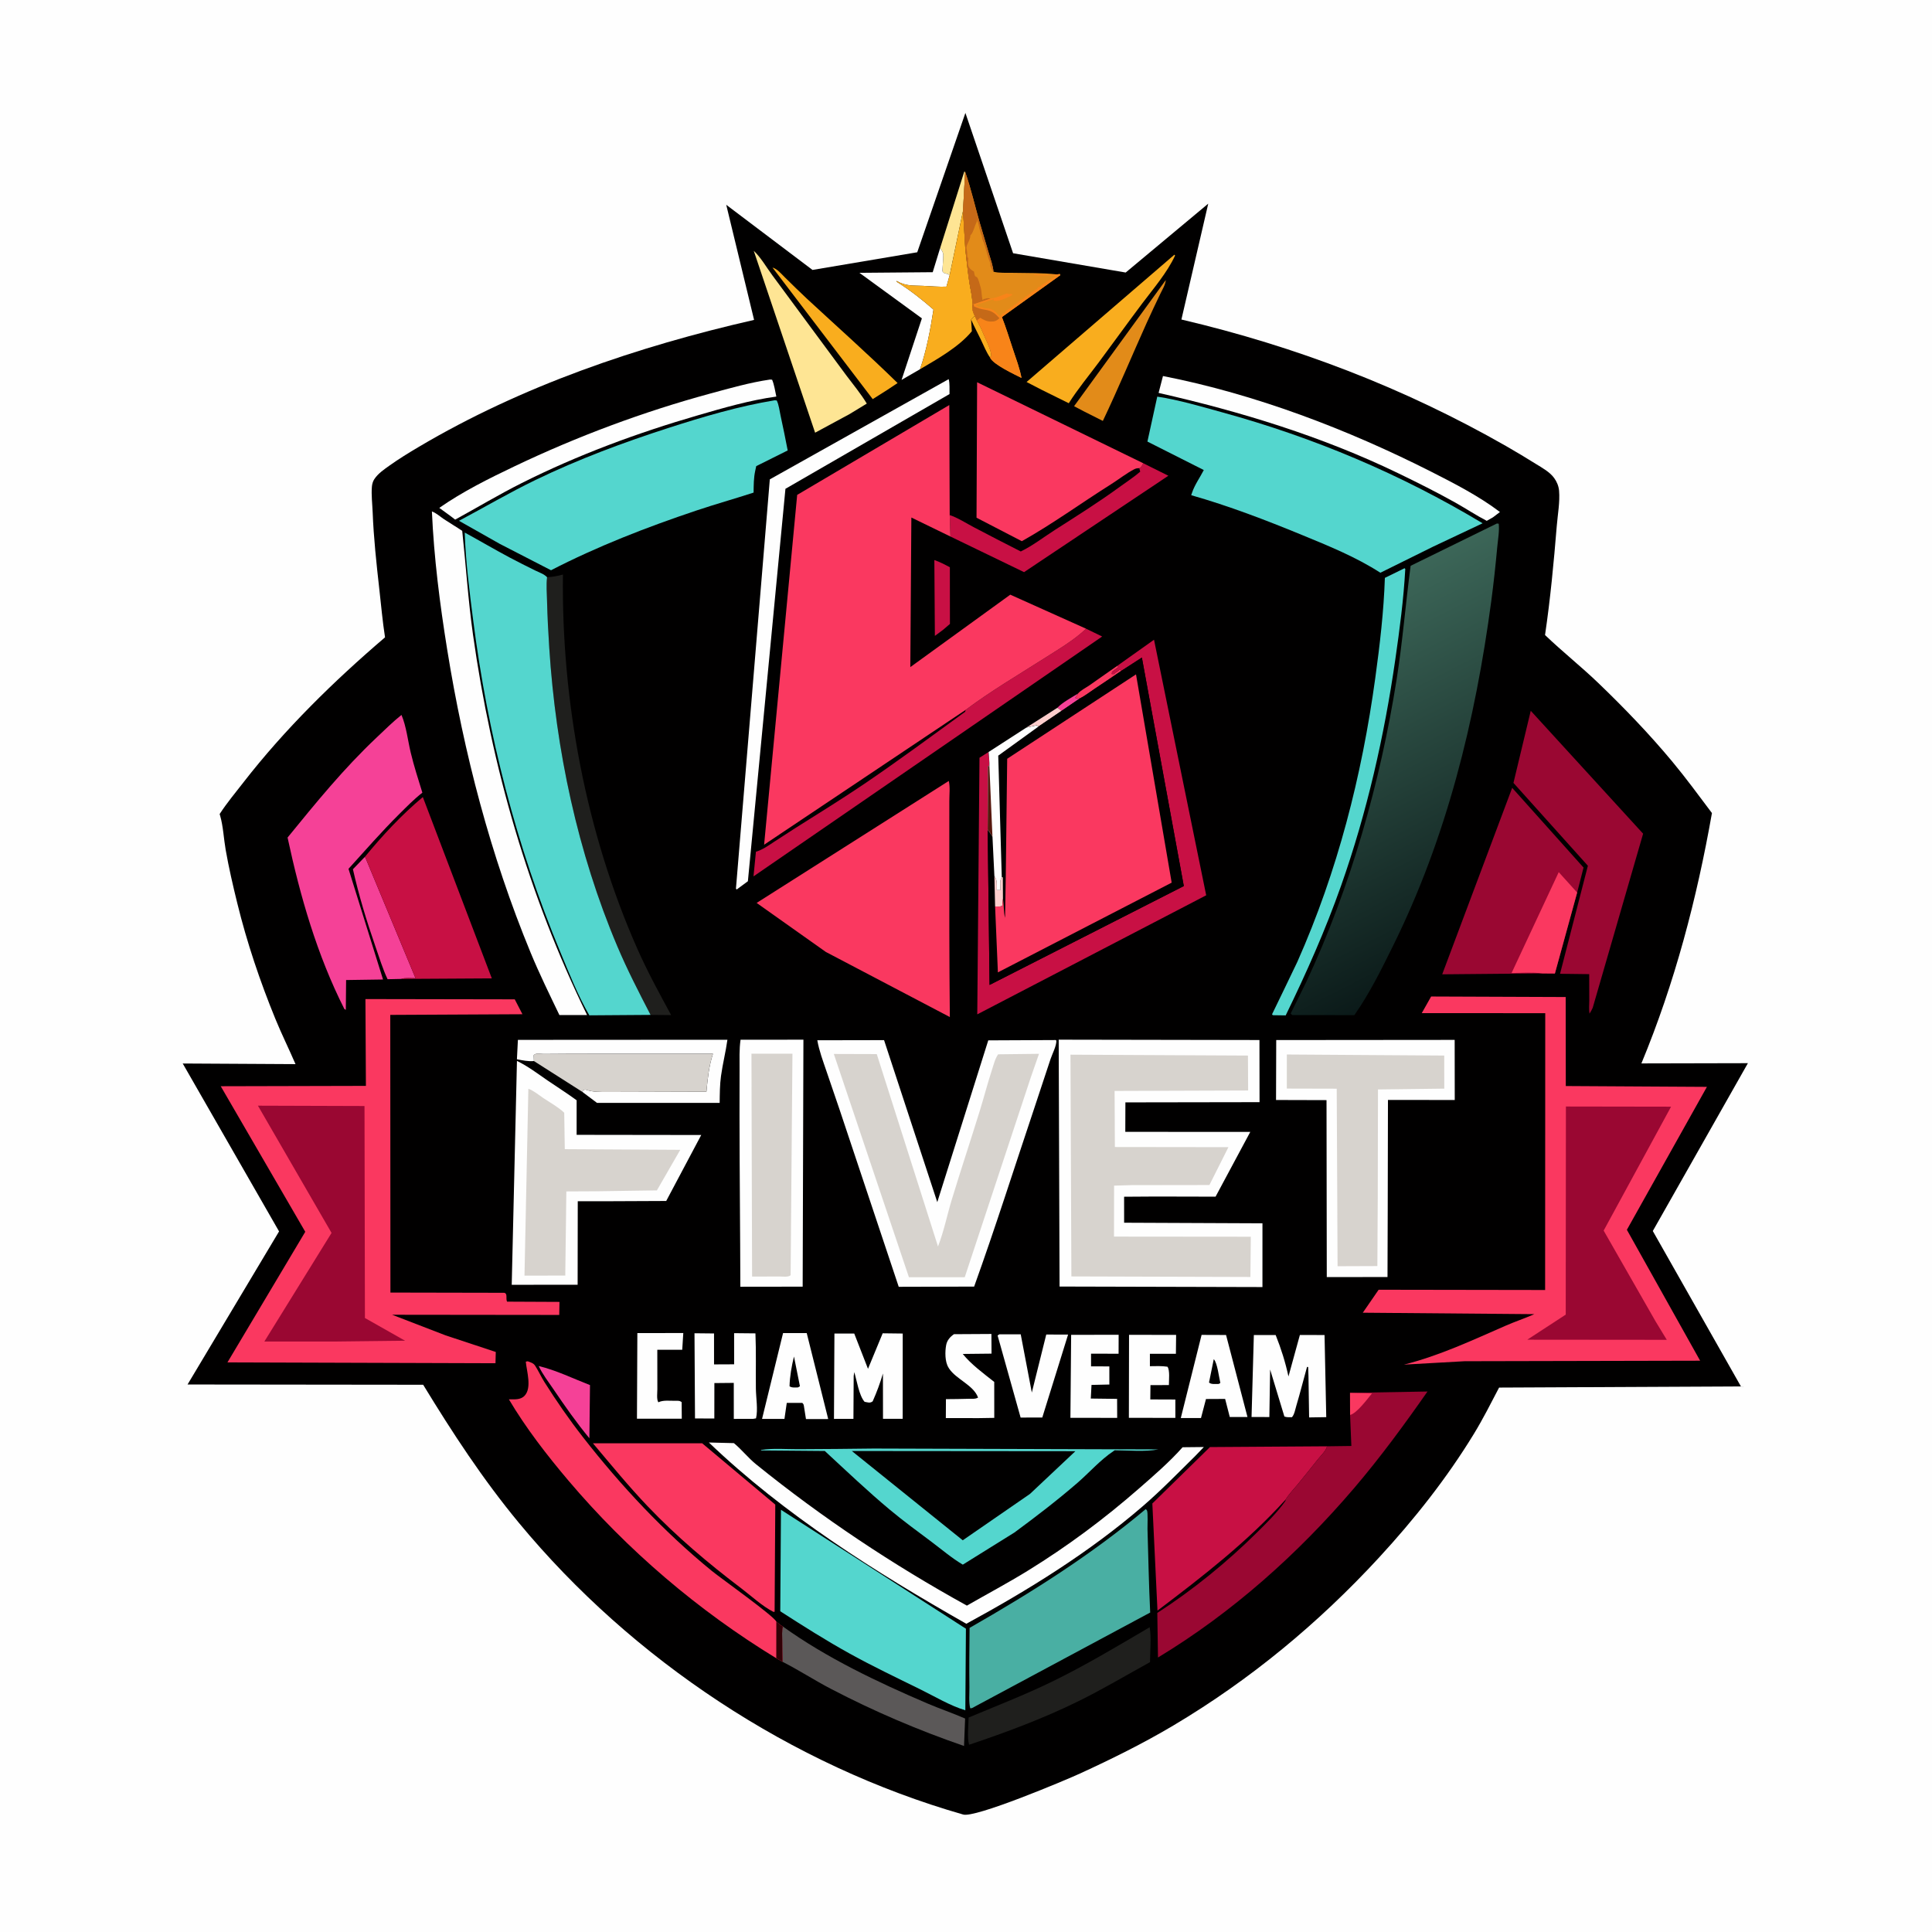 <svg version="1.1" xmlns="http://www.w3.org/2000/svg" style="display: block;" viewBox="0 0 2048 2048" width="1024" height="1024">
<defs>
	<linearGradient id="Gradient1" gradientUnits="userSpaceOnUse" x1="1574.06" y1="1002.39" x2="1395.01" y2="652.218">
		<stop class="stop0" offset="0" stop-opacity="1" stop-color="rgb(11,26,25)"/>
		<stop class="stop1" offset="1" stop-opacity="1" stop-color="rgb(60,102,88)"/>
	</linearGradient>
</defs>
<path transform="translate(0,0)" fill="rgb(254,254,254)" d="M 0 0 L 2048 0 L 2048 2048 L 0 2048 L 0 0 z"/>
<path transform="translate(0,0)" fill="rgb(1,0,0)" d="M 1023.37 119.703 L 1073.92 268.452 L 1193.27 288.891 L 1280.78 215.891 L 1252.35 338.69 C 1373.89 367.301 1488.19 410.972 1596.76 472.994 C 1607.28 479.005 1617.63 485.307 1627.93 491.687 C 1634.61 495.826 1642.84 500.266 1647.5 506.76 C 1650.38 510.776 1652.23 515.238 1652.68 520.176 C 1653.73 531.937 1651.18 545.884 1650.21 557.787 C 1647.06 596.332 1643.46 634.893 1637.8 673.159 C 1656.02 690.653 1675.91 706.389 1694.18 723.927 C 1721.55 750.202 1748.34 778.049 1772.61 807.215 C 1787.34 824.924 1800.89 843.47 1814.73 861.873 C 1798.69 952.746 1775.39 1041.87 1739.95 1127.26 L 1852.85 1127.01 L 1752.04 1304.92 L 1845.45 1469.66 L 1589.1 1470.89 C 1580.45 1487.44 1572.08 1504.08 1562.34 1520.03 C 1533.64 1567.04 1499.18 1610.54 1461.92 1650.97 C 1397.73 1720.62 1325.12 1780.77 1243.6 1829.21 C 1212 1847.99 1178.69 1864.45 1145.31 1879.8 C 1129.63 1887.01 1032.71 1927.83 1020.75 1923.4 C 839.093 1871.33 670.426 1759.76 550.048 1614.28 C 511.784 1568.04 479.786 1519.06 448.579 1467.9 L 198.814 1467.62 L 295.819 1305.34 L 193.696 1127.35 L 313.25 1128.03 C 306.338 1111.96 298.539 1096.27 291.915 1080.08 C 275.649 1040.33 261.809 999.306 251.568 957.598 C 246.953 938.803 242.538 919.868 239.213 900.797 C 237.18 889.14 236.632 876.089 233.396 864.815 L 232.832 862.926 C 240.33 851.35 249.511 840.349 257.968 829.459 C 301.883 772.91 353.811 722.044 408.149 675.6 C 405.523 658.758 404.009 641.606 402.101 624.664 C 399.045 597.538 396.1 570.384 395.037 543.093 C 394.693 534.269 393.492 524.741 394.217 515.965 C 394.448 513.17 395.229 510.301 396.777 507.951 C 400.732 501.942 407.012 497.714 412.776 493.591 C 422.796 486.425 433.342 479.99 443.934 473.712 C 553.026 409.05 676.163 367.219 799.358 339.107 L 769.851 217.099 L 861.278 286.14 L 972.312 267.416 L 1023.37 119.703 z"/>
<path transform="translate(0,0)" fill="rgb(245,65,151)" d="M 1120.84 750.297 C 1125.91 744.798 1136.25 739.181 1142.74 735.199 C 1141.75 737.068 1141.25 738.268 1139.7 739.71 L 1141.5 740.51 L 1143.17 739.666 L 1144.2 740.659 L 1125.16 753.648 C 1123.81 752.172 1122.5 751.37 1120.84 750.297 z"/>
<path transform="translate(0,0)" fill="rgb(253,205,204)" d="M 1120.84 750.297 C 1122.5 751.37 1123.81 752.172 1125.16 753.648 L 1100.89 770.124 L 1098.84 768.899 L 1087.95 771.292 L 1120.84 750.297 z"/>
<path transform="translate(0,0)" fill="rgb(249,173,30)" d="M 1029.41 338.762 L 1033.24 334.822 L 1035.55 339.755 C 1037.52 343.283 1039.53 346.728 1041.01 350.495 C 1044.23 358.621 1050.05 368.267 1050.94 376.861 L 1049.5 379.024 C 1045.42 373.189 1042.78 366.316 1039.7 359.908 C 1036.29 352.815 1032.57 345.99 1029.41 338.762 z"/>
<path transform="translate(0,0)" fill="rgb(250,56,96)" d="M 1184.79 705.504 L 1185.41 707.229 L 1178.84 712.061 L 1178.5 714.51 L 1181 714.5 L 1181.92 713.537 C 1184.05 711.421 1181.89 713.401 1184.25 712.005 L 1185.09 711.273 C 1186.45 710.117 1185.7 710.64 1187.75 709.75 L 1188.11 711.477 C 1178.79 717.905 1169.37 724.184 1159.95 730.478 C 1154.88 733.87 1149.65 737.96 1144.2 740.659 L 1143.17 739.666 L 1141.5 740.51 L 1139.7 739.71 C 1141.25 738.268 1141.75 737.068 1142.74 735.199 C 1144.97 732.151 1151.49 728.801 1154.81 726.5 C 1164.85 719.559 1174.72 712.398 1184.79 705.504 z"/>
<path transform="translate(0,0)" fill="rgb(254,229,148)" d="M 996.497 263.209 L 1022.14 182 L 1023.07 182.156 L 1020.84 223.496 L 1006.67 291.775 C 1005.43 290.635 1003.79 290.196 1002.18 289.821 C 1000.09 289.331 1000.31 289.09 998.981 287.5 L 999.835 273.804 C 1000.23 268.748 999.659 266.83 996.497 263.209 z"/>
<path transform="translate(0,0)" fill="rgb(200,16,68)" d="M 990.45 593.676 C 996.267 595.671 1001.48 598.421 1006.89 601.306 L 1006.97 661.396 L 999.545 667.749 L 991.004 674.073 L 990.45 593.676 z"/>
<path transform="translate(0,0)" fill="rgb(245,65,151)" d="M 571.027 1448.05 C 589.16 1452.35 607.954 1461.48 625.422 1468.27 L 624.777 1524.6 C 611.06 1508.08 598.583 1490.21 586.545 1472.45 C 581.249 1464.64 575.017 1456.62 571.027 1448.05 z"/>
<path transform="translate(0,0)" fill="rgb(226,139,25)" d="M 1235.77 296.855 C 1235.47 301.766 1232.05 307.124 1229.96 311.5 C 1225.14 321.595 1220.31 331.711 1215.71 341.905 C 1200.06 376.593 1185.46 411.842 1169.07 446.205 L 1148.71 435.94 L 1138.56 430.581 L 1235.77 296.855 z"/>
<path transform="translate(0,0)" fill="rgb(249,173,30)" d="M 818.886 283.618 C 823.84 284.926 828.368 290.461 831.995 294.007 C 839.613 301.451 847.139 309 854.954 316.24 C 887.247 346.154 920.017 375.224 951.487 406.049 L 940.526 413.328 L 925.126 423.095 L 818.886 283.618 z"/>
<path transform="translate(0,0)" fill="rgb(254,254,254)" d="M 675.629 1413.13 L 724.321 1413.07 L 723.195 1430.84 L 696.777 1430.81 C 696.769 1444.74 696.788 1458.67 696.821 1472.6 C 696.83 1476.27 695.836 1483.44 697.882 1486.5 C 702.822 1484.03 709.634 1484.92 715.079 1484.91 C 718.087 1484.98 720.216 1484.4 722.584 1486.34 L 722.71 1503.89 L 675.204 1503.88 L 675.629 1413.13 z"/>
<path transform="translate(0,0)" fill="rgb(254,254,254)" d="M 996.497 263.209 C 999.659 266.83 1000.23 268.748 999.835 273.804 L 998.981 287.5 C 1000.31 289.09 1000.09 289.331 1002.18 289.821 C 1003.79 290.196 1005.43 290.635 1006.67 291.775 L 1003.25 303.877 C 994.794 304.152 986.885 303.404 978.5 303.016 C 967.631 302.513 960.396 303.583 950.5 297.792 L 950.5 298.648 C 964.478 307.392 977.167 317.31 989.531 328.154 C 986.345 349.05 982.15 371.375 975.276 391.389 L 955.698 402.721 L 977.248 337.472 L 911.044 289.207 L 988.711 288.546 L 996.497 263.209 z"/>
<path transform="translate(0,0)" fill="rgb(245,65,151)" d="M 374.108 921.421 L 386.926 908.157 L 440.475 1036.94 C 436.758 1037.01 428.337 1036.26 425.204 1037.7 L 410.846 1038.01 C 405.601 1026.88 401.944 1014.75 397.918 1003.14 C 388.599 976.253 380.375 949.194 374.108 921.421 z"/>
<path transform="translate(0,0)" fill="rgb(254,254,254)" d="M 1011.26 1414.29 L 1050.94 1414.06 L 1051.06 1434.91 L 1020.55 1435.24 C 1029.48 1446.35 1042.75 1456.03 1053.94 1464.91 L 1053.97 1503.01 L 1037.45 1503.27 L 1002.62 1503.21 L 1002.73 1483.15 C 1010.79 1483.13 1018.85 1482.97 1026.91 1482.77 C 1030.23 1482.69 1033.93 1483.22 1036.79 1481.5 C 1032.07 1468.3 1013.66 1462.19 1006.1 1450.74 L 1005.41 1449.6 C 1001.58 1443.43 1001.66 1432.73 1002.99 1425.75 C 1003.95 1420.74 1007.17 1417.09 1011.26 1414.29 z"/>
<path transform="translate(0,0)" fill="rgb(254,254,254)" d="M 1135.46 1414.98 L 1185.81 1414.92 L 1185.74 1435 L 1156.55 1434.98 L 1156.56 1448.38 L 1175.95 1448.45 L 1175.98 1467.65 L 1157.04 1468.07 L 1156.29 1482.52 L 1184.18 1482.87 L 1184.26 1503.01 L 1134.68 1502.94 L 1135.46 1414.98 z"/>
<path transform="translate(0,0)" fill="rgb(254,254,254)" d="M 1196.83 1414.99 L 1246.73 1415.02 L 1246.51 1435.06 L 1218.94 1435.06 L 1218.95 1448.23 C 1225.14 1448.14 1231.35 1447.86 1237.5 1448.76 C 1240.32 1452.13 1239.05 1463.43 1239.08 1468.23 L 1219.53 1468.29 L 1219.37 1483.46 L 1245.92 1483.56 L 1245.94 1503.01 L 1196.66 1502.96 L 1196.83 1414.99 z"/>
<path transform="translate(0,0)" fill="rgb(254,254,254)" d="M 1059.28 1414.45 L 1082.01 1414.44 L 1093.77 1476.15 L 1109.07 1414.66 L 1132.21 1414.71 L 1124.11 1440.81 L 1104.86 1502.63 L 1081.89 1502.67 L 1057.5 1415.68 L 1059.28 1414.45 z"/>
<path transform="translate(0,0)" fill="rgb(254,254,254)" d="M 1273.74 1415.04 L 1299.67 1415.14 L 1322.38 1502.11 L 1303.62 1502.11 L 1298.69 1482.91 L 1278.39 1483.01 L 1273.1 1503.17 L 1251.7 1503.16 L 1273.74 1415.04 z"/>
<path transform="translate(0,0)" fill="rgb(1,0,0)" d="M 1286.64 1440.78 C 1290.42 1444.55 1292.19 1460.03 1293.62 1465.96 L 1292.02 1467.03 C 1288.76 1466.99 1283.86 1467.78 1281.61 1465.5 L 1286.64 1440.78 z"/>
<path transform="translate(0,0)" fill="rgb(254,254,254)" d="M 830.077 1413.14 L 855.164 1413.14 L 877.934 1504.24 L 854.365 1504.29 L 852.145 1490.24 C 851.794 1488.38 851.645 1488.45 850.5 1487.11 L 834.003 1487.15 L 831.549 1504.1 L 807.8 1504.11 L 830.077 1413.14 z"/>
<path transform="translate(0,0)" fill="rgb(1,0,0)" d="M 841.655 1437.96 L 847.967 1469.5 L 845.839 1470.74 C 842.836 1470.71 839.366 1471.29 836.945 1469.5 C 837.166 1459.38 839.208 1447.79 841.655 1437.96 z"/>
<path transform="translate(0,0)" fill="rgb(249,173,30)" d="M 1006.67 291.775 L 1020.84 223.496 L 1023.31 264.296 C 1024.63 276.11 1025.88 287.987 1027.64 299.742 C 1028.72 306.884 1030.95 315.197 1030.73 322.391 C 1030.02 327.217 1031.33 330.517 1033.24 334.822 L 1029.41 338.762 L 1030.21 351.126 C 1016.57 367.715 993.773 380.52 975.276 391.389 C 982.15 371.375 986.345 349.05 989.531 328.154 C 977.167 317.31 964.478 307.392 950.5 298.648 L 950.5 297.792 C 960.396 303.583 967.631 302.513 978.5 303.016 C 986.885 303.404 994.794 304.152 1003.25 303.877 L 1006.67 291.775 z"/>
<path transform="translate(0,0)" fill="rgb(254,254,254)" d="M 778.192 1413.21 L 800.792 1413.43 C 801.628 1432.91 801.026 1452.5 801.26 1472 C 801.375 1481.58 803.619 1494.48 801.402 1503.5 L 798.25 1504.07 L 777.862 1504.08 L 777.834 1465.92 L 757.272 1466.12 L 757.217 1503.67 L 736.734 1503.62 L 736.197 1413.31 L 756.905 1413.52 L 756.923 1446.32 L 778.21 1446.22 L 778.192 1413.21 z"/>
<path transform="translate(0,0)" fill="rgb(249,173,30)" d="M 1244.91 269.986 L 1245.65 270.855 C 1237.18 289.097 1222.9 305.568 1210.85 321.607 C 1195.33 342.275 1180.26 363.264 1164.83 383.992 C 1154.1 398.404 1142.58 412.258 1132.94 427.439 L 1103.67 412.96 L 1088.21 404.937 L 1244.91 269.986 z"/>
<path transform="translate(0,0)" fill="rgb(254,254,254)" d="M 935.684 1413.35 L 956.925 1413.61 L 956.868 1503.97 L 936.02 1504.02 L 935.955 1455.98 C 932.907 1466.33 929.445 1475.65 925.056 1485.5 C 922.019 1487.7 920.112 1486.54 916.5 1485.98 C 910.517 1479.22 908.303 1463.31 905.545 1454.5 L 904.938 1458.75 L 904.67 1504.06 L 884.045 1504.08 L 884.531 1413.59 L 905.535 1413.63 L 920.112 1451 L 935.684 1413.35 z"/>
<path transform="translate(0,0)" fill="rgb(200,16,68)" d="M 1211.91 491.065 L 1238.52 504.307 L 1085.53 606.493 L 1007.53 568.759 L 1006.72 545.981 C 1015.33 548.851 1024.3 554.698 1032.38 558.934 C 1048.89 567.593 1065.42 576.168 1082.06 584.579 C 1094.74 578.463 1106.51 569.241 1118.4 561.655 C 1141.54 546.898 1164.82 532.254 1187 516.071 C 1194.2 510.818 1201.93 505.827 1208.67 500 L 1207.73 496.287 C 1210.09 495.288 1210.65 493.233 1211.91 491.065 z"/>
<path transform="translate(0,0)" fill="rgb(254,254,254)" d="M 1329.13 1415.17 L 1352.25 1415.17 C 1357.98 1429.45 1362.59 1444.07 1365.82 1459.11 L 1377.93 1415.12 L 1404.07 1415.19 L 1405.88 1502.24 L 1387.72 1502.53 L 1387.04 1458.83 L 1386.72 1449.07 L 1385.5 1449 C 1381.65 1462.63 1378.3 1476.35 1374.21 1489.93 C 1373.15 1493.46 1372.07 1499.73 1369.5 1502.29 C 1366.73 1502.33 1364.14 1502.54 1361.5 1501.56 L 1346.38 1451.74 L 1345.57 1502.13 L 1326.69 1502.06 L 1329.13 1415.17 z"/>
<path transform="translate(0,0)" fill="rgb(254,254,254)" d="M 548.998 1102.31 L 771.094 1102.18 C 769.308 1115.08 766.072 1127.68 764.3 1140.54 C 762.997 1150 763.007 1159.58 762.864 1169.11 L 632.833 1169.09 L 617.143 1157.33 C 618.371 1155.42 618.293 1155.52 620.5 1154.96 C 628.464 1157.83 636.329 1157.53 644.652 1157.54 C 654.169 1157.54 663.686 1157.49 673.203 1157.46 C 698.413 1157.39 723.624 1157.31 748.835 1157.22 C 750.152 1143.28 751.458 1130.43 755.75 1117.01 C 705.699 1117 655.646 1116.93 605.596 1117.05 C 595.883 1117.07 586.17 1117.16 576.458 1117.24 C 574.186 1117.26 569.555 1116.67 567.5 1117.34 C 566.837 1117.55 566.344 1118.11 565.766 1118.5 L 565.98 1124.76 C 559.978 1125.34 553.85 1124 547.959 1122.86 L 548.998 1102.31 z"/>
<path transform="translate(0,0)" fill="rgb(226,139,25)" d="M 1023.07 182.156 C 1029.37 200.075 1033.56 218.94 1038.88 237.191 C 1041.98 247.865 1045.22 258.5 1048.39 269.156 C 1050.19 275.234 1052.58 281.694 1053.14 288.02 C 1059.46 289.606 1066.8 289.049 1073.3 289.195 C 1088.74 289.54 1104.97 289.083 1120.31 290.88 L 1123.54 290.5 L 1123.91 291.735 L 1062.06 336.097 C 1066.42 347.263 1069.95 358.79 1073.73 370.165 C 1077.08 380.247 1080.85 390.191 1082.84 400.652 C 1075.5 396.86 1052.74 386.412 1049.5 379.024 L 1050.94 376.861 C 1050.05 368.267 1044.23 358.621 1041.01 350.495 C 1039.53 346.728 1037.52 343.283 1035.55 339.755 L 1033.24 334.822 C 1031.33 330.517 1030.02 327.217 1030.73 322.391 C 1030.95 315.197 1028.72 306.884 1027.64 299.742 C 1025.88 287.987 1024.63 276.11 1023.31 264.296 L 1020.84 223.496 L 1023.07 182.156 z"/>
<path transform="translate(0,0)" fill="rgb(197,105,24)" d="M 1023.07 182.156 C 1029.37 200.075 1033.56 218.94 1038.88 237.191 C 1041.98 247.865 1045.22 258.5 1048.39 269.156 C 1050.19 275.234 1052.58 281.694 1053.14 288.02 L 1051.6 286.201 C 1051.09 285.222 1050.83 284.13 1050.34 283.144 L 1049.76 282 C 1050.07 280.056 1049.76 278.846 1049 277 C 1046.88 271.885 1046 266.632 1044.26 261.406 L 1043.76 260 L 1043 257.5 C 1042.14 255.47 1041.31 254.243 1041.01 251.995 L 1040.76 250 L 1040 248.34 C 1039.13 245.529 1038.14 241.906 1037.5 239 L 1037 236.5 C 1035.88 233.565 1036.45 236.416 1035.94 233.528 L 1035.75 232.25 C 1035.66 233.916 1035.55 234.895 1034.79 236.421 C 1032.96 240.13 1031.95 245.614 1029.36 248.761 L 1028.68 249.437 C 1028.6 254.244 1025.21 257.531 1024.42 262.475 C 1024.84 265.114 1025.42 267.733 1025.29 270.407 C 1025.21 271.953 1025.71 272.685 1026.43 274.004 C 1026.16 278.117 1025.3 281.345 1028.25 284.729 C 1029.33 285.968 1031.02 286.949 1032.4 287.833 C 1032.67 288.873 1033.1 291.95 1033.66 292.674 C 1034.21 293.383 1035.35 293.452 1035.9 294.16 C 1037.29 295.942 1038.73 302.01 1039.48 304.499 C 1040.74 308.732 1040.5 313.577 1041.5 318 L 1043 317 L 1045 316.5 L 1045.94 316.227 C 1047.39 315.916 1048.73 316.237 1050.16 316.46 L 1032.22 322.556 L 1030.73 322.391 C 1030.95 315.197 1028.72 306.884 1027.64 299.742 C 1025.88 287.987 1024.63 276.11 1023.31 264.296 L 1020.84 223.496 L 1023.07 182.156 z"/>
<path transform="translate(0,0)" fill="rgb(248,132,25)" d="M 1120.31 290.88 L 1123.54 290.5 L 1123.91 291.735 L 1062.06 336.097 C 1066.42 347.263 1069.95 358.79 1073.73 370.165 C 1077.08 380.247 1080.85 390.191 1082.84 400.652 C 1075.5 396.86 1052.74 386.412 1049.5 379.024 L 1050.94 376.861 C 1050.05 368.267 1044.23 358.621 1041.01 350.495 C 1039.53 346.728 1037.52 343.283 1035.55 339.755 L 1033.24 334.822 C 1031.33 330.517 1030.02 327.217 1030.73 322.391 L 1032.22 322.556 L 1050.16 316.46 C 1055.75 315.904 1062.16 312.933 1067.5 311.004 C 1069.51 311.859 1068.77 311.848 1070.73 311.677 C 1072.68 311.507 1071.46 311.21 1073.47 312.331 C 1072.19 313.377 1071 314.029 1069.48 314.647 C 1065.35 316.331 1057.53 320.359 1053.17 318.563 L 1053.75 317.25 C 1050.27 317.747 1047.18 319.313 1043.82 320.243 C 1040.44 321.178 1037.28 322.259 1034 323.5 L 1038.49 325.75 L 1040.5 325.51 C 1043.47 327.354 1045.62 326.538 1048.91 327.208 C 1052.37 327.915 1054.73 329.864 1057.06 332.401 C 1058.38 333.836 1058.64 334.102 1060.5 335 L 1063.01 332.005 L 1064.5 332 C 1065.63 330.596 1067.01 329.028 1068.5 328 C 1071.17 326.157 1068.97 328.473 1071.1 326.081 L 1072.01 325.005 L 1073.5 325 C 1075.1 322.469 1077.01 322.572 1078.98 320.593 C 1079.87 319.71 1080.87 318.595 1082.01 318.005 C 1083.81 317.071 1084.61 317.066 1086.03 315.44 L 1087.25 314.005 L 1088.5 314 L 1089.75 312.75 C 1092.08 311.197 1092.19 311.305 1094.01 309.005 L 1095.5 309 L 1097.01 307.005 L 1098.5 307 L 1101.01 304.005 L 1102.5 304 L 1104.01 302.25 L 1108 300 C 1110.87 297.879 1114 295.748 1117 293.755 L 1118.25 293.005 L 1118.5 292 C 1111.18 292.077 1103.59 292.543 1096.33 291.567 L 1096.5 290.51 C 1103.64 291.717 1111.73 291.565 1118.96 290.997 L 1120.31 290.88 z"/>
<path transform="translate(0,0)" fill="rgb(197,105,24)" d="M 1030.73 322.391 L 1032.22 322.556 L 1032.5 324.778 C 1036.59 326.699 1039.73 327.66 1044.15 328.324 C 1051.44 329.419 1054.61 331.962 1059.49 337.329 C 1056.24 340.286 1054.3 340.984 1049.81 340.85 C 1045.71 340.728 1042.4 338.921 1039 336.841 L 1035.55 339.755 L 1033.24 334.822 C 1031.33 330.517 1030.02 327.217 1030.73 322.391 z"/>
<path transform="translate(0,0)" fill="rgb(254,229,148)" d="M 799.004 265.855 C 806.382 272.67 812.535 283.456 818.591 291.653 C 832.217 310.099 845.876 328.506 859.456 346.992 C 871.988 364.053 884.584 381.097 897.235 398.071 C 904.523 407.848 912.581 417.348 918.837 427.824 L 900.629 438.909 L 864.052 458.68 L 799.004 265.855 z"/>
<path transform="translate(0,0)" fill="rgb(91,88,88)" d="M 829.528 1761.58 C 829.299 1754.12 829.252 1746.65 829.186 1739.18 C 829.142 1734.25 828.592 1728.99 829.968 1724.22 C 876.082 1757.41 930.643 1783.28 982.758 1805.6 C 996.053 1811.3 1009.83 1815.93 1023.06 1821.71 L 1021.91 1850.82 C 973.115 1833.98 926.61 1814.14 880.839 1790.28 C 863.477 1781.23 846.88 1770.39 829.528 1761.58 z"/>
<path transform="translate(0,0)" fill="rgb(31,31,29)" d="M 1218.69 1724.94 C 1220.61 1736.24 1219.06 1750.33 1219.07 1761.94 C 1193.8 1775.85 1169.11 1790.57 1143.21 1803.33 C 1106.18 1821.57 1066.36 1836.44 1027.27 1849.51 C 1025.04 1841.63 1026.74 1829.09 1026.74 1820.68 C 1056.04 1808.39 1085.9 1796.85 1114.48 1782.97 C 1150.51 1765.47 1184.23 1745.18 1218.69 1724.94 z"/>
<path transform="translate(0,0)" fill="rgb(215,211,206)" d="M 565.98 1124.76 L 565.766 1118.5 C 566.344 1118.11 566.837 1117.55 567.5 1117.34 C 569.555 1116.67 574.186 1117.26 576.458 1117.24 C 586.17 1117.16 595.883 1117.07 605.596 1117.05 C 655.646 1116.93 705.699 1117 755.75 1117.01 C 751.458 1130.43 750.152 1143.28 748.835 1157.22 C 723.624 1157.31 698.413 1157.39 673.203 1157.46 C 663.686 1157.49 654.169 1157.54 644.652 1157.54 C 636.329 1157.53 628.464 1157.83 620.5 1154.96 C 618.293 1155.52 618.371 1155.42 617.143 1157.33 L 565.98 1124.76 z"/>
<path transform="translate(0,0)" fill="rgb(254,254,254)" d="M 1232.8 398.605 C 1330.76 417.827 1428.37 455.067 1517.23 500.081 C 1541.75 512.503 1568.1 526.094 1590 542.753 L 1582.65 548.356 L 1576.02 552.108 C 1564.63 546.212 1553.81 538.996 1542.61 532.722 C 1522.8 521.624 1502.46 511.47 1482.02 501.586 C 1401.4 462.605 1315.28 436.293 1228.16 416.51 L 1232.8 398.605 z"/>
<path transform="translate(0,0)" fill="rgb(254,254,254)" d="M 816.294 402.328 L 818.46 402.5 C 820.769 407.854 821.663 414.639 822.94 420.376 C 794.659 424.255 766.745 432.421 739.375 440.371 C 675.546 458.911 612.445 482.24 552.995 512.093 C 528.91 524.187 506.09 537.913 482.5 550.817 L 477.236 546.788 L 465.657 538.378 C 490.399 521.089 518.469 507.153 545.689 494.176 C 612.102 462.513 681.862 436.485 752.882 417.179 C 773.848 411.48 794.764 405.489 816.294 402.328 z"/>
<path transform="translate(0,0)" fill="rgb(84,214,206)" d="M 1488.92 602.329 L 1489.65 603.174 C 1487.92 635.21 1483.66 667.267 1479.09 699 C 1467.4 780.297 1449.01 861.245 1421.64 938.764 C 1404.9 986.156 1384.88 1031.22 1362.88 1076.36 L 1349.26 1076.16 C 1348.98 1075.83 1348.56 1075.58 1348.43 1075.17 C 1348.42 1075.14 1373.08 1024.46 1375.28 1019.5 C 1417.9 923.539 1443.6 822.59 1457.85 718.756 C 1462.67 683.669 1466.87 647.969 1468.02 612.568 L 1488.92 602.329 z"/>
<path transform="translate(0,0)" fill="rgb(200,16,68)" d="M 1151.28 666.448 L 1168.34 674.73 L 798.738 928.995 L 801.324 902.851 C 808.541 900.727 814.539 896.332 820.75 892.24 C 828.162 887.358 835.613 882.538 843.108 877.785 C 867.401 862.379 891.802 847.476 915.628 831.319 C 951.979 806.67 987.567 780.328 1023.1 754.5 L 1023.63 752.488 C 1049.96 732.739 1078.99 715.69 1106.75 697.997 C 1121.46 688.616 1138.74 678.558 1151.28 666.448 z"/>
<path transform="translate(0,0)" fill="rgb(31,31,29)" d="M 579.909 611.878 C 585.514 611.599 591.341 610.616 596.724 609.011 C 595.061 743.194 621.252 883.004 675.682 1005.94 C 686.304 1029.93 698.933 1053 711.444 1076.04 L 689.626 1075.84 C 677.293 1051.97 664.92 1028.03 654.447 1003.27 C 612.231 903.472 589.224 794.941 582.244 687 C 581.169 670.371 580.295 653.813 579.886 637.152 C 579.683 628.862 578.915 620.09 579.909 611.878 z"/>
<path transform="translate(0,0)" fill="rgb(254,254,254)" d="M 1005.64 401.919 C 1006.93 406.563 1006.39 412.825 1006.52 417.727 L 832.598 518.151 L 792.797 934.137 L 780.919 942.911 L 780.132 942 L 816.037 508.144 L 1005.64 401.919 z"/>
<path transform="translate(0,0)" fill="rgb(254,254,254)" d="M 751.454 1529.11 L 777.924 1529.77 C 786.391 1536.7 792.978 1545.37 801.615 1552.35 C 871.768 1609.02 946.023 1658.44 1024.95 1702.02 C 1046.55 1689.62 1068.5 1677.98 1089.7 1664.9 C 1131.66 1639.01 1170.25 1610.31 1207.38 1577.87 C 1223.21 1564.04 1239.64 1549.86 1253.6 1534.15 L 1276.15 1533.91 L 1266.65 1543.77 C 1248.65 1561.51 1230.73 1579.96 1211.6 1596.46 C 1154.67 1645.57 1090.2 1685.45 1024.34 1721.27 C 928.177 1666.61 831.646 1605.93 751.454 1529.11 z"/>
<path transform="translate(0,0)" fill="rgb(200,16,68)" d="M 1184.79 705.504 L 1223.31 678.138 L 1278.62 949.05 L 1035.95 1075.26 L 1038.29 803.249 L 1047.97 797.129 C 1048.3 802.175 1049.03 807.516 1048.82 812.552 L 1047.44 812.056 L 1046.99 879.48 L 1048.98 1044.07 L 1254.88 939.251 L 1210.43 697.063 L 1188.11 711.477 L 1187.75 709.75 C 1185.7 710.64 1186.45 710.117 1185.09 711.273 L 1184.25 712.005 C 1181.89 713.401 1184.05 711.421 1181.92 713.537 L 1181 714.5 L 1178.5 714.51 L 1178.84 712.061 L 1185.41 707.229 L 1184.79 705.504 z"/>
<path transform="translate(0,0)" fill="rgb(200,16,68)" d="M 386.926 908.157 C 405.132 885.871 426.16 863.35 448.223 844.924 L 521.349 1037.13 L 425.204 1037.7 C 428.337 1036.26 436.758 1037.01 440.475 1036.94 L 386.926 908.157 z"/>
<path transform="translate(0,0)" fill="rgb(250,56,96)" d="M 539.428 1483.33 C 545.313 1483.28 551.69 1484.19 556.109 1479.5 C 563.995 1471.14 558.313 1453.5 557.371 1443.5 C 559.469 1442.78 559.31 1442.98 561.304 1443.71 C 563.568 1444.54 565.758 1445.4 567.131 1447.5 C 570.755 1453.05 573.526 1459.33 577.096 1465 C 589.704 1485.03 603.363 1504.74 617.927 1523.4 C 658.242 1575.05 703.839 1623.9 754.693 1665.34 C 764.061 1672.98 820.142 1712.81 822.925 1718.97 C 825.117 1720.71 827.48 1722.98 829.968 1724.22 C 828.592 1728.99 829.142 1734.25 829.186 1739.18 C 829.252 1746.65 829.299 1754.12 829.528 1761.58 L 822.876 1757.81 C 740.189 1707.36 665.029 1643.29 602.469 1569.39 C 579.732 1542.53 557.371 1513.64 539.428 1483.33 z"/>
<path transform="translate(0,0)" fill="rgb(49,0,6)" d="M 822.925 1718.97 C 825.117 1720.71 827.48 1722.98 829.968 1724.22 C 828.592 1728.99 829.142 1734.25 829.186 1739.18 C 829.252 1746.65 829.299 1754.12 829.528 1761.58 L 822.876 1757.81 L 822.925 1718.97 z"/>
<path transform="translate(0,0)" fill="rgb(254,254,254)" d="M 457.836 542.137 C 462.559 543.874 466.484 547.594 470.652 550.366 C 477.017 554.601 483.626 558.439 489.975 562.725 C 493.907 599.472 496.243 636.185 501.406 672.852 C 521.08 812.592 560.297 949.08 622.33 1076 L 592.992 1075.99 C 582.446 1054.03 571.798 1032.39 562.489 1009.86 C 519.971 906.923 491.731 798.375 474.045 688.599 C 466.251 640.221 459.997 591.131 457.836 542.137 z"/>
<path transform="translate(0,0)" fill="rgb(200,16,68)" d="M 1282.61 1533.95 L 1406.76 1533.13 C 1405.63 1537.98 1399.96 1543.21 1396.86 1547.11 C 1389.89 1555.9 1382.89 1564.66 1375.77 1573.33 C 1371.46 1578.56 1366.31 1583.8 1362.79 1589.58 C 1322 1634.61 1275.2 1670.84 1226.98 1707.31 L 1221.53 1593.77 L 1282.61 1533.95 z"/>
<path transform="translate(0,0)" fill="rgb(250,56,96)" d="M 1035.78 405.209 L 1211.91 491.065 C 1210.65 493.233 1210.09 495.288 1207.73 496.287 C 1205.75 496.258 1204.19 496.476 1202.39 497.397 C 1194.1 501.628 1185.99 508.139 1178.02 513.149 C 1146.39 533.043 1115.76 555.428 1083.17 573.686 L 1035.16 548.807 L 1035.78 405.209 z"/>
<path transform="translate(0,0)" fill="rgb(154,7,50)" d="M 1431.08 1476.49 L 1513.2 1475.06 C 1488.64 1510.2 1463.16 1544.98 1435.3 1577.61 C 1375.75 1647.36 1306.15 1709.52 1227.51 1757.03 L 1226.79 1709.75 C 1264.24 1685.62 1300.15 1656.4 1331.84 1625.1 C 1342.46 1614.6 1354.02 1603.27 1362.58 1591.06 L 1362.79 1589.58 C 1366.31 1583.8 1371.46 1578.56 1375.77 1573.33 C 1382.89 1564.66 1389.89 1555.9 1396.86 1547.11 C 1399.96 1543.21 1405.63 1537.98 1406.76 1533.13 L 1432.51 1532.79 L 1431.14 1499.89 L 1431.08 1476.49 z"/>
<path transform="translate(0,0)" fill="rgb(250,56,96)" d="M 1431.08 1476.49 L 1454.38 1477.02 C 1449.7 1482.74 1438.09 1498.41 1431.14 1499.89 L 1431.08 1476.49 z"/>
<path transform="translate(0,0)" fill="rgb(250,56,96)" d="M 628.52 1529.92 L 744.307 1529.92 L 821.835 1594.94 L 821.128 1708.57 L 819.832 1708.63 C 808.114 1702.74 796.234 1691.62 785.729 1683.67 C 750.575 1657.05 717.39 1628.97 686.877 1597.04 C 666.309 1575.52 647.685 1552.65 628.52 1529.92 z"/>
<path transform="translate(0,0)" fill="rgb(154,7,50)" d="M 1602.98 835.137 L 1678.62 919.661 L 1671.85 946.115 L 1648.25 1031.96 L 1635.04 1031.85 L 1528.8 1032.82 L 1602.98 835.137 z"/>
<path transform="translate(0,0)" fill="rgb(250,56,96)" d="M 1652.32 924.518 L 1671.85 946.115 L 1648.25 1031.96 L 1635.04 1031.85 C 1624.35 1030.5 1613.09 1031.26 1602.33 1031.46 L 1652.32 924.518 z"/>
<path transform="translate(0,0)" fill="rgb(154,7,50)" d="M 1622.66 753.465 L 1741.77 883.748 L 1688.36 1068.25 C 1687.31 1070.42 1686.35 1072.51 1685 1074.51 C 1684.1 1070.27 1684.7 1064.95 1684.69 1060.58 C 1684.67 1051.27 1684.64 1041.96 1684.62 1032.64 L 1653.71 1032.25 L 1683.22 917.727 L 1604.33 829.903 L 1622.66 753.465 z"/>
<path transform="translate(0,0)" fill="rgb(254,254,254)" d="M 785.018 1102.17 L 851.658 1102.11 L 850.861 1363.91 L 784.801 1364 C 784.65 1303.79 783.986 1243.58 783.913 1183.37 C 783.893 1166.73 783.9 1150.09 783.976 1133.46 C 784.023 1123.11 783.516 1112.42 785.018 1102.17 z"/>
<path transform="translate(0,0)" fill="rgb(215,211,206)" d="M 796.571 1116.97 L 840.018 1116.97 L 838.081 1351.84 C 835.415 1354.04 830.098 1353.16 826.599 1353.16 C 816.811 1353.18 807.024 1353.19 797.237 1353.21 L 796.571 1116.97 z"/>
<path transform="translate(0,0)" fill="rgb(73,175,163)" d="M 1214.46 1599.77 C 1214.91 1600.18 1215.5 1600.47 1215.8 1601 C 1217.03 1603.18 1216.29 1617.37 1216.39 1620.69 C 1217.27 1650.24 1217.82 1679.83 1219.25 1709.36 L 1030.31 1810.68 L 1028.5 1810.85 C 1026.77 1804.52 1027.71 1795.33 1027.61 1788.63 C 1027.32 1767.63 1027.56 1746.64 1027.8 1725.64 C 1093.23 1688.19 1156.55 1648.36 1214.46 1599.77 z"/>
<path transform="translate(0,0)" fill="rgb(245,65,151)" d="M 425.585 757.849 C 430.714 769.854 432.305 784.945 435.372 797.747 C 438.808 812.091 443.381 826.184 447.724 840.274 C 438.996 847.027 431.122 855.129 423.295 862.89 C 404.518 881.508 387.217 901.451 369.424 920.993 L 406.025 1038.31 L 366.889 1038.88 L 366.589 1070.5 L 365.034 1069.58 C 336.091 1012.33 318.248 950.383 304.83 887.835 C 335.097 850.701 364.346 814.719 399.334 781.711 C 407.913 773.618 416.353 765.198 425.585 757.849 z"/>
<path transform="translate(0,0)" fill="rgb(84,214,206)" d="M 827.854 1600.43 L 1023.92 1726.51 L 1023.29 1812.98 C 1007.12 1808.14 990.556 1798.16 975.416 1790.72 C 950.503 1778.48 925.329 1766.47 901.029 1753.05 C 875.804 1739.12 851.326 1723.61 827.114 1708.01 L 827.854 1600.43 z"/>
<path transform="translate(0,0)" fill="rgb(84,214,206)" d="M 926.244 1535.51 L 1228 1536.43 C 1213.63 1539.11 1196.33 1537.4 1181.64 1537.36 L 1180.42 1538.19 C 1166.48 1547.43 1154.68 1561.05 1141.99 1572.03 C 1120.58 1590.53 1098.12 1607.74 1075.35 1624.52 L 1020.62 1658.59 C 1009.05 1651.77 998.113 1642.41 987.347 1634.33 C 972.598 1623.27 957.664 1612.39 943.5 1600.58 C 919.685 1580.71 897.086 1559.13 874.301 1538.1 L 806.5 1537.52 L 807 1536.96 C 819.339 1535.01 833.723 1536.26 846.292 1536.19 C 872.944 1536.04 899.593 1535.91 926.244 1535.51 z"/>
<path transform="translate(0,0)" fill="rgb(1,0,0)" d="M 902.968 1538.12 L 1139.94 1538.33 L 1091.83 1583.6 L 1020.56 1632.77 L 902.968 1538.12 z"/>
<path transform="translate(0,0)" fill="rgb(254,254,254)" d="M 547.993 1124.61 C 559.87 1130.39 569.839 1138.08 580.679 1145.5 C 590.869 1152.48 601.292 1159.02 611.26 1166.33 L 611.243 1202.97 L 743.342 1203.15 L 706.211 1273.09 L 649.357 1273.34 L 612.45 1273.35 L 612.31 1361.88 L 542.447 1361.94 L 547.993 1124.61 z"/>
<path transform="translate(0,0)" fill="rgb(215,211,206)" d="M 560.085 1154.13 C 565.633 1156.07 571.12 1160.77 576 1164.03 C 583.357 1168.95 591.651 1173.44 598.089 1179.53 L 598.714 1218.16 L 721.102 1218.86 L 696.322 1261.87 L 630.25 1262.82 L 600.351 1262.97 L 599.209 1352.16 L 555.983 1352.25 L 560.085 1154.13 z"/>
<path transform="translate(0,0)" fill="rgb(254,254,254)" d="M 1352.85 1102.5 L 1542.01 1102.33 L 1542.09 1166.04 L 1471.29 1165.99 L 1471.04 1284.5 L 1470.81 1353.7 L 1406.44 1353.77 L 1406.17 1166.19 L 1352.65 1166.04 L 1352.85 1102.5 z"/>
<path transform="translate(0,0)" fill="rgb(215,211,206)" d="M 1364.1 1117.82 L 1530.94 1118.93 L 1530.99 1154.01 L 1460.72 1154.88 L 1460.49 1269.25 L 1460.05 1342.08 L 1417.88 1342.24 L 1416.99 1154.07 L 1364.09 1153.94 L 1364.1 1117.82 z"/>
<path transform="translate(0,0)" fill="rgb(250,56,96)" d="M 1005.74 827.834 C 1007.31 834.096 1006.33 842.582 1006.33 849.044 C 1006.34 865.332 1006.32 881.621 1006.31 897.909 C 1006.27 957.979 1006.23 1018.04 1006.87 1078.11 L 875.444 1009.12 L 802.063 957.14 L 1005.74 827.834 z"/>
<path transform="translate(0,0)" fill="rgb(84,214,206)" d="M 821.099 424.327 L 823.369 424.5 C 825.662 429.15 826.309 435.436 827.417 440.5 C 830.109 452.802 832.6 465.123 834.993 477.487 L 801.632 494.126 L 800.616 498.844 C 798.892 506.604 798.957 514.27 798.834 522.177 C 778.59 528.768 758.066 534.506 737.891 541.281 C 685.667 558.818 633.097 579.186 584.11 604.493 L 529.742 576.5 L 486.541 552.066 C 513.694 537.671 539.925 522.198 567.646 508.793 C 613.083 486.823 660.703 469.046 708.704 453.591 C 745.454 441.758 782.963 430.634 821.099 424.327 z"/>
<path transform="translate(0,0)" fill="rgb(84,214,206)" d="M 1226.75 420.434 C 1249.55 423.887 1272.75 430.819 1295 436.924 C 1393 463.813 1484.49 502.397 1571.64 554.7 L 1519.29 579.407 L 1463.25 607.129 C 1437.31 590.404 1408.46 578.737 1380 567.035 C 1341.53 551.217 1302.76 536.333 1262.73 524.934 L 1263.09 523.828 L 1263.72 522 C 1266.57 513.629 1272.05 506.164 1276.07 498.261 L 1216.31 468.089 L 1226.75 420.434 z"/>
<path transform="translate(0,0)" fill="rgb(84,214,206)" d="M 492.629 564.525 C 508.585 573.223 524.24 582.458 540.283 591.002 C 549.165 595.732 558.167 600.203 567.184 604.667 C 571.093 606.602 577.01 608.602 579.909 611.878 C 578.915 620.09 579.683 628.862 579.886 637.152 C 580.295 653.813 581.169 670.371 582.244 687 C 589.224 794.941 612.231 903.472 654.447 1003.27 C 664.92 1028.03 677.293 1051.97 689.626 1075.84 L 624.722 1076.3 C 612.772 1055.69 603.292 1031.67 594.125 1009.62 C 547.215 896.771 516.924 778.189 501.518 657.005 C 497.619 626.335 493.576 595.447 492.629 564.525 z"/>
<path transform="translate(0,0)" fill="rgb(254,254,254)" d="M 1118.93 1102.5 L 1119.8 1103.06 C 1119.92 1108.84 1115.54 1116.95 1113.6 1122.7 C 1107.77 1140.08 1102.15 1157.52 1096.32 1174.9 C 1075.2 1237.83 1055.1 1301.39 1032.62 1363.84 L 952.685 1364.06 L 889.961 1176.15 C 885.25 1162.56 880.648 1148.93 876.023 1135.32 C 872.357 1124.52 868.358 1113.99 866.381 1102.72 L 937.138 1102.59 L 993.557 1274.32 L 1047.6 1102.83 L 1118.93 1102.5 z"/>
<path transform="translate(0,0)" fill="rgb(215,211,206)" d="M 1058.05 1117.6 L 1101.38 1117.1 L 1092.77 1141.81 L 1022.66 1353.93 L 963.507 1353.94 L 883.897 1117.24 L 929.415 1117.38 L 994.315 1321.32 C 1000.58 1305.3 1003.95 1288.04 1008.95 1271.59 C 1018.57 1239.96 1029.03 1208.58 1038.77 1177 C 1043.14 1162.84 1046.81 1148.51 1051.42 1134.4 C 1053.3 1128.65 1054.63 1122.68 1058.05 1117.6 z"/>
<path transform="translate(0,0)" fill="url(#Gradient1)" d="M 1586.82 554.915 L 1588.72 555.164 C 1589.56 563.026 1587.88 571.868 1587.16 579.766 C 1585.39 599.07 1583.34 618.201 1580.77 637.423 C 1563.82 764.255 1533.48 887.828 1476.53 1002.96 C 1464.14 1028 1451.76 1053.17 1435.67 1076.1 L 1369.96 1076.02 L 1368.11 1074.5 L 1384.75 1040.84 C 1431.7 940.549 1463.11 829.664 1480.45 720.412 C 1486.82 680.263 1489.99 639.983 1495.32 599.78 L 1586.82 554.915 z"/>
<path transform="translate(0,0)" fill="rgb(254,254,254)" d="M 1122.26 1102.1 L 1335.08 1102.47 L 1335.17 1168.34 L 1192.97 1168.57 L 1192.86 1199.81 L 1325.35 1199.86 L 1288.55 1268.52 L 1225.5 1268.37 L 1191.6 1268.59 L 1191.62 1296.13 L 1338.26 1296.76 L 1338.25 1364.34 L 1123.18 1363.79 L 1122.26 1102.1 z"/>
<path transform="translate(0,0)" fill="rgb(215,211,206)" d="M 1134.74 1118.01 L 1322.88 1118.95 L 1323.08 1155.96 L 1181.51 1156.44 L 1181.82 1215.88 L 1302.19 1216.04 L 1282.02 1256.17 L 1199.75 1256.29 L 1180.98 1256.82 L 1180.9 1310.84 L 1325.9 1310.98 L 1325.47 1353.63 L 1135.71 1353.07 L 1134.74 1118.01 z"/>
<path transform="translate(0,0)" fill="rgb(1,0,0)" d="M 1188.11 711.477 L 1210.43 697.063 L 1254.88 939.251 L 1048.98 1044.07 L 1046.99 879.48 L 1047.44 812.056 L 1048.82 812.552 C 1049.03 807.516 1048.3 802.175 1047.97 797.129 L 1087.95 771.292 L 1098.84 768.899 L 1100.89 770.124 L 1125.16 753.648 L 1144.2 740.659 C 1149.65 737.96 1154.88 733.87 1159.95 730.478 C 1169.37 724.184 1178.79 717.905 1188.11 711.477 z"/>
<path transform="translate(0,0)" fill="rgb(253,205,204)" d="M 1054.09 928.526 C 1057.44 933.489 1056.56 937.59 1056.67 943.499 L 1060.51 943.5 C 1060.41 939.275 1059.43 933.272 1061.91 929.711 L 1063.04 930.031 L 1063.17 952.487 L 1062.37 960.432 C 1059.75 961.193 1057.53 960.972 1054.84 960.881 L 1054.09 928.526 z"/>
<path transform="translate(0,0)" fill="rgb(254,254,254)" d="M 1087.95 771.292 L 1098.84 768.899 L 1100.89 770.124 L 1058.18 801.009 L 1061.91 929.711 C 1059.43 933.272 1060.41 939.275 1060.51 943.5 L 1056.67 943.499 C 1056.56 937.59 1057.44 933.489 1054.09 928.526 L 1052.07 887.243 C 1050.83 884.317 1048.9 881.983 1046.99 879.48 L 1047.44 812.056 L 1048.82 812.552 C 1049.03 807.516 1048.3 802.175 1047.97 797.129 L 1087.95 771.292 z"/>
<path transform="translate(0,0)" fill="rgb(86,24,14)" d="M 1046.99 879.48 L 1047.44 812.056 L 1048.82 812.552 L 1052.07 887.243 C 1050.83 884.317 1048.9 881.983 1046.99 879.48 z"/>
<path transform="translate(0,0)" fill="rgb(250,56,96)" d="M 1067.66 804.314 L 1204.22 714.873 L 1242.02 935.649 L 1057.81 1030.76 L 1054.84 960.881 C 1057.53 960.972 1059.75 961.193 1062.37 960.432 L 1063.17 952.487 C 1064.32 959.301 1063.7 966.182 1065.4 972.97 L 1066.18 927.28 L 1067.66 804.314 z"/>
<path transform="translate(0,0)" fill="rgb(250,56,96)" d="M 1517.06 1056.34 L 1659.69 1056.89 L 1659.81 1151.24 L 1809.4 1152.12 L 1724.56 1303.63 L 1802.21 1442.41 L 1552.5 1442.95 L 1488.23 1446.56 C 1525.86 1437.13 1560.41 1420.84 1595.8 1405.4 C 1605.91 1400.98 1616.37 1397.48 1626.49 1393.06 L 1444.63 1391.53 L 1461.41 1367.18 L 1637.89 1367.46 L 1638.03 1074.02 L 1507.13 1073.96 L 1517.06 1056.34 z"/>
<path transform="translate(0,0)" fill="rgb(154,7,50)" d="M 1659.93 1172.95 L 1771.4 1173.13 L 1699.94 1304.49 L 1754.81 1400.43 L 1766.86 1420.27 L 1618.97 1420.13 L 1659.75 1393.55 L 1659.93 1172.95 z"/>
<path transform="translate(0,0)" fill="rgb(250,56,96)" d="M 387.38 1059.05 L 545.649 1059.33 L 553.816 1075.13 L 413.702 1075.83 L 413.873 1370.18 L 534.5 1370.42 C 538.435 1371.24 535.849 1376.47 537.5 1379.8 L 593.079 1380.06 L 592.818 1393.89 L 415.648 1393.69 L 472.36 1415.55 L 525.541 1433.15 L 525.229 1445.09 L 241.103 1444.19 L 323.59 1305.75 L 233.994 1151.45 L 387.875 1151.08 L 387.38 1059.05 z"/>
<path transform="translate(0,0)" fill="rgb(154,7,50)" d="M 273.414 1172.07 L 386.389 1172.43 L 386.828 1397.13 L 429.404 1421.23 L 357.5 1422.05 L 280.23 1422.08 L 351.456 1306.94 L 273.414 1172.07 z"/>
<path transform="translate(0,0)" fill="rgb(250,56,96)" d="M 845.039 524.601 L 1006.28 429.373 L 1006.72 545.981 L 1007.53 568.759 L 966.08 548.606 L 964.974 707.159 L 1070.94 630.379 L 1151.28 666.448 C 1138.74 678.558 1121.46 688.616 1106.75 697.997 C 1078.99 715.69 1049.96 732.739 1023.63 752.488 L 809.987 895.452 L 845.039 524.601 z"/>
</svg>